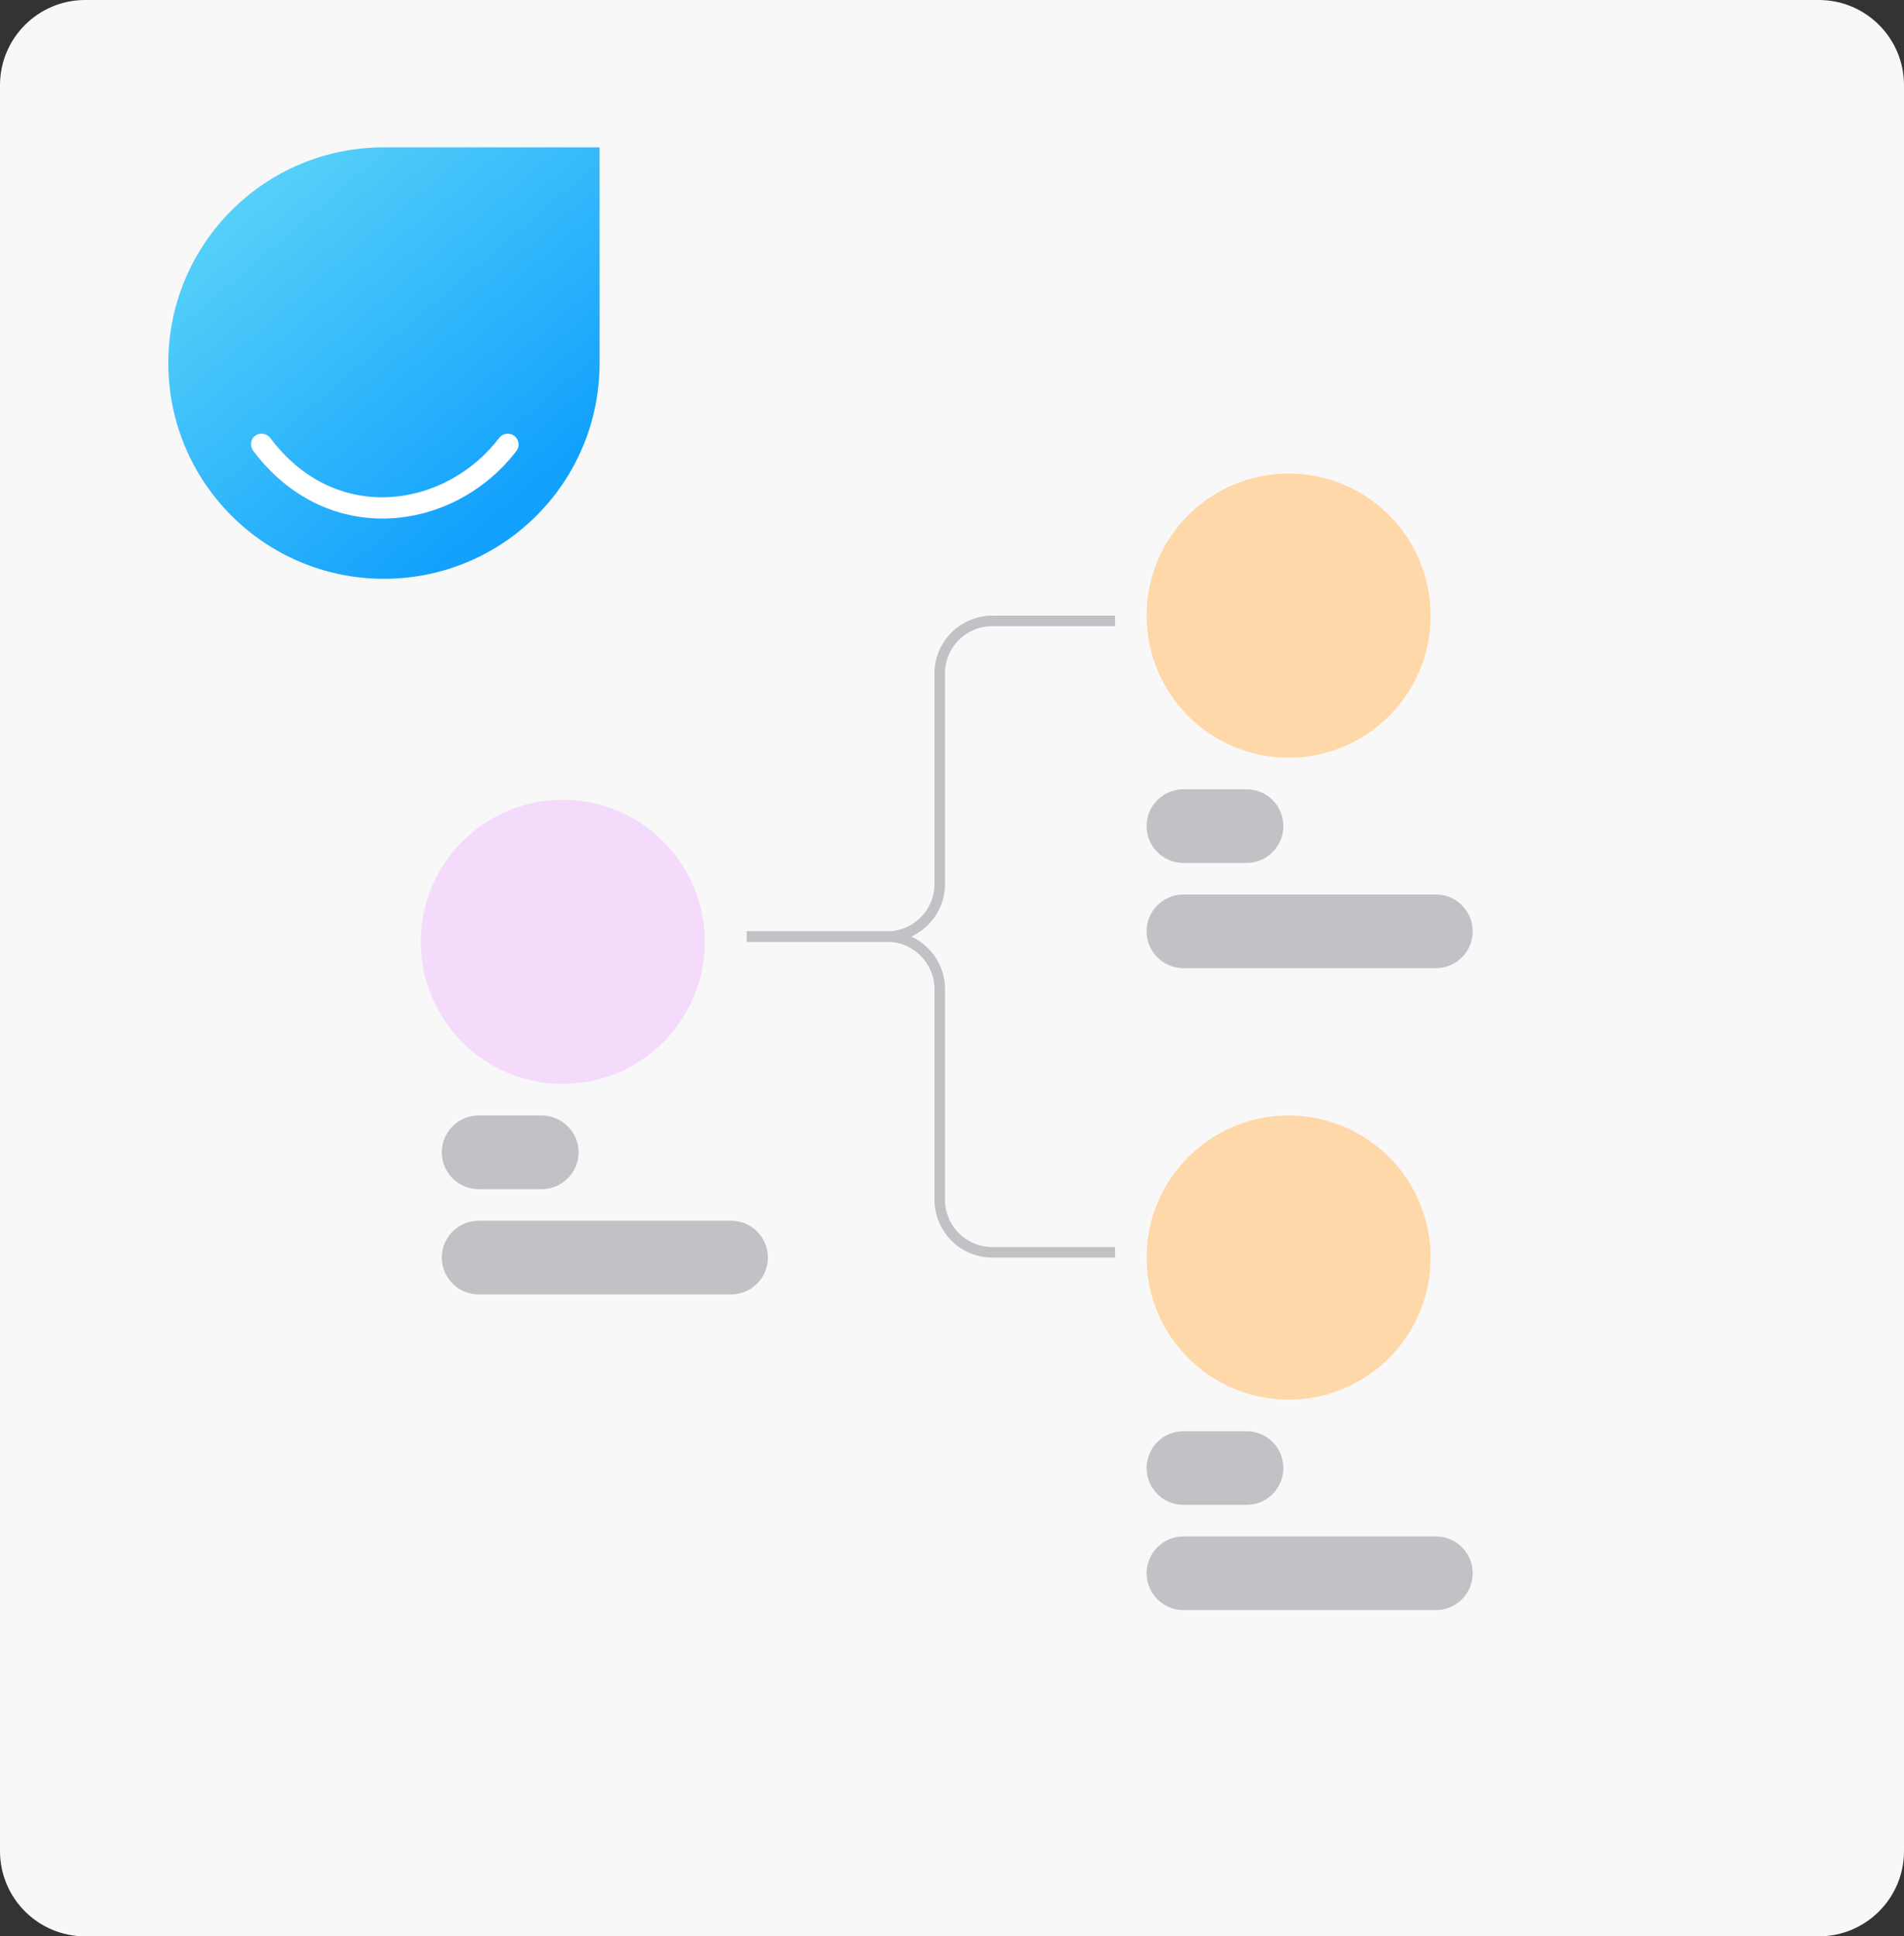 <svg width="181" height="184" viewBox="0 0 181 184" fill="none" xmlns="http://www.w3.org/2000/svg">
<rect x="0" y="0" width="181" height="184" fill="#333333" stroke="none"/>
<g clip-path="url(#clip0_467_69)">
<path d="M172.9 0H8.1C3.626 0 0 3.626 0 8.1V175.9C0 180.374 3.626 184 8.1 184H172.9C177.374 184 181 180.374 181 175.9V8.1C181 3.626 177.374 0 172.9 0Z" fill="#F8F8F8"/>
<g opacity="0.5">
<path d="M118.5 75H112.5C110.567 75 109 76.567 109 78.5C109 80.433 110.567 82 112.5 82H118.5C120.433 82 122 80.433 122 78.5C122 76.567 120.433 75 118.5 75Z" fill="#888C93"/>
<path d="M136.5 85H112.5C110.567 85 109 86.567 109 88.5C109 90.433 110.567 92 112.5 92H136.5C138.433 92 140 90.433 140 88.5C140 86.567 138.433 85 136.5 85Z" fill="#888C93"/>
<path d="M51.5 106H45.5C43.567 106 42 107.567 42 109.5C42 111.433 43.567 113 45.5 113H51.5C53.433 113 55 111.433 55 109.5C55 107.567 53.433 106 51.5 106Z" fill="#888C93"/>
<path d="M69.5 116H45.5C43.567 116 42 117.567 42 119.5C42 121.433 43.567 123 45.5 123H69.5C71.433 123 73 121.433 73 119.5C73 117.567 71.433 116 69.5 116Z" fill="#888C93"/>
</g>
<g opacity="0.5">
<path d="M118.5 136H112.5C110.567 136 109 137.567 109 139.5C109 141.433 110.567 143 112.5 143H118.5C120.433 143 122 141.433 122 139.5C122 137.567 120.433 136 118.5 136Z" fill="#888C93"/>
<path d="M136.5 146H112.5C110.567 146 109 147.567 109 149.5C109 151.433 110.567 153 112.5 153H136.5C138.433 153 140 151.433 140 149.5C140 147.567 138.433 146 136.5 146Z" fill="#888C93"/>
</g>
<path d="M53.5 103C60.956 103 67 96.956 67 89.5C67 82.044 60.956 76 53.5 76C46.044 76 40 82.044 40 89.5C40 96.956 46.044 103 53.5 103Z" fill="#F4DBFB"/>
<path d="M122.5 72C129.956 72 136 65.956 136 58.5C136 51.044 129.956 45 122.5 45C115.044 45 109 51.044 109 58.5C109 65.956 115.044 72 122.5 72Z" fill="#FFD8A9"/>
<path d="M122.5 133C129.956 133 136 126.956 136 119.5C136 112.044 129.956 106 122.5 106C115.044 106 109 112.044 109 119.5C109 126.956 115.044 133 122.5 133Z" fill="#FFD8A9"/>
<path d="M71 89H84.333C87.095 89 89.333 86.761 89.333 84V64C89.333 61.239 91.572 59 94.333 59H106" stroke="#C0C2C5"/>
<path d="M71 89H84.333C87.095 89 89.333 91.239 89.333 94V114C89.333 116.761 91.572 119 94.333 119H106" stroke="#C0C2C5"/>
<path d="M24.066 42.817C27.44 47.298 32.133 49.494 37.119 49.26C41.783 49.026 46.242 46.653 49.145 42.846C49.498 42.407 49.38 41.763 48.94 41.411C48.5 41.089 47.855 41.148 47.503 41.616C44.951 44.955 41.05 47.034 37.002 47.239C32.69 47.444 28.642 45.541 25.709 41.616C25.357 41.177 24.712 41.06 24.272 41.411C23.832 41.704 23.744 42.348 24.066 42.817Z" fill="white"/>
<path d="M36.5 14C25.166 14 16 23.166 16 34.5C16 45.834 25.166 55 36.5 55C47.834 55 57 45.834 57 34.5V14H36.5ZM49.093 42.846C46.194 46.654 41.742 49.026 37.086 49.26C32.107 49.494 27.421 47.298 24.054 42.817C23.731 42.349 23.819 41.704 24.259 41.411C24.698 41.06 25.342 41.177 25.694 41.616C28.622 45.541 32.664 47.444 36.969 47.239C41.01 47.034 44.905 44.955 47.453 41.616C47.804 41.148 48.449 41.089 48.888 41.411C49.327 41.763 49.444 42.407 49.093 42.846Z" fill="url(#paint0_linear_467_69)"/>
</g>
<defs>
<linearGradient id="paint0_linear_467_69" x1="18.76" y1="14" x2="47.933" y2="48.298" gradientUnits="userSpaceOnUse">
<stop stop-color="#61D8F8"/>
<stop offset="1" stop-color="#12A1FC"/>
</linearGradient>
<clipPath id="clip0_467_69">
<rect width="181" height="184" fill="white"/>
</clipPath>
</defs>
</svg>
